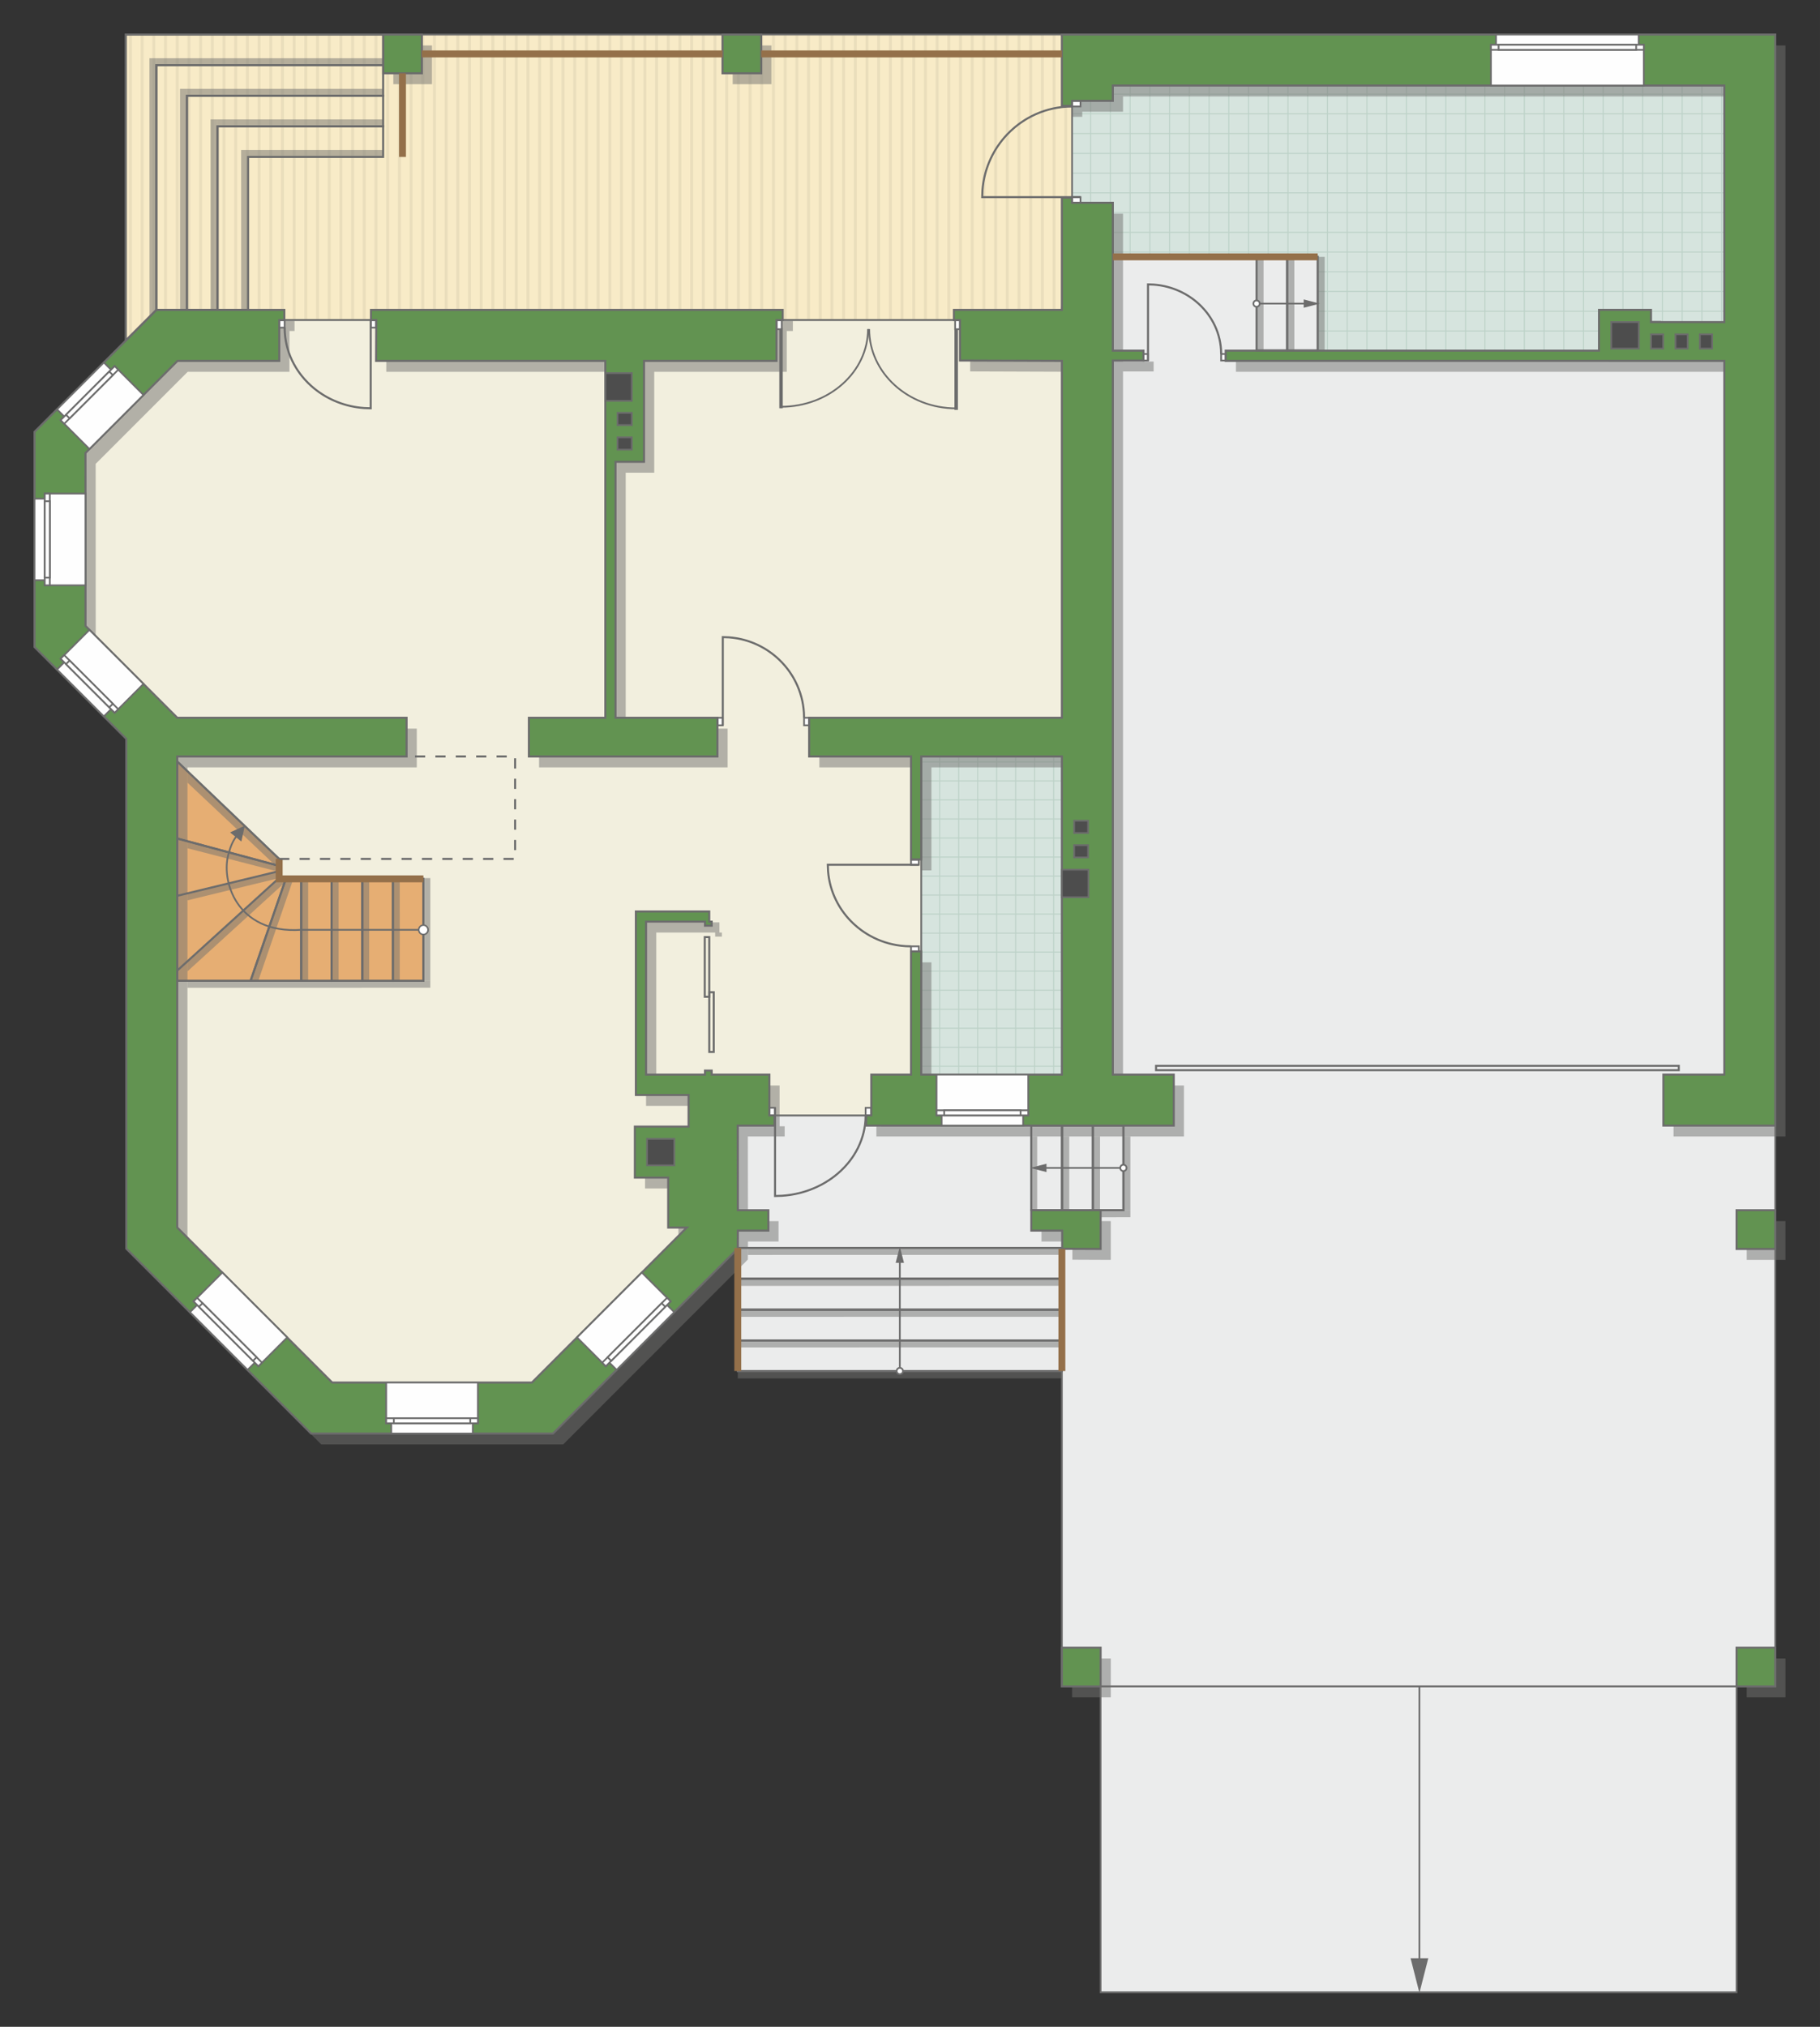 <?xml version="1.0" encoding="UTF-8"?>
<!DOCTYPE svg PUBLIC "-//W3C//DTD SVG 1.1//EN" "http://www.w3.org/Graphics/SVG/1.1/DTD/svg11.dtd">
<!-- Creator: CorelDRAW -->
<svg xmlns="http://www.w3.org/2000/svg" xml:space="preserve" width="178.497mm" height="198.684mm" version="1.1" style="shape-rendering:geometricPrecision; text-rendering:geometricPrecision; image-rendering:optimizeQuality; fill-rule:evenodd; clip-rule:evenodd"
viewBox="0 0 18268.54 20334.63"
 xmlns:xlink="http://www.w3.org/1999/xlink"
 xmlns:xodm="http://www.corel.com/coreldraw/odm/2003">
 <rect x="0" y="0" width="18268.54" height="20334.63" fill="#333333" stroke="none"/>
 <defs>
  <style type="text/css">
   <![CDATA[
    .str4 {stroke:#6C6C6C;stroke-width:34.65;stroke-miterlimit:22.926}
    .str5 {stroke:#94704A;stroke-width:69.28;stroke-miterlimit:22.926}
    .str2 {stroke:#6C6C6C;stroke-width:17.29;stroke-miterlimit:22.926}
    .str1 {stroke:#6C6C6C;stroke-width:17.33;stroke-miterlimit:22.926}
    .str3 {stroke:#6C6C6C;stroke-width:20.47;stroke-miterlimit:22.926}
    .str0 {stroke:#BDD2C8;stroke-width:10.23;stroke-miterlimit:22.926}
    .str6 {stroke:#6C6C6C;stroke-width:20.47;stroke-miterlimit:22.926;stroke-dasharray:102.347 102.347}
    .fil1 {fill:none}
    .fil9 {fill:#FEFEFE}
    .fil0 {fill:#D6E4DE}
    .fil12 {fill:#4D4D4D}
    .fil11 {fill:#629351}
    .fil13 {fill:#6C6C6C}
    .fil7 {fill:#E6AE73}
    .fil5 {fill:#EADEBC}
    .fil2 {fill:#EBECEC}
    .fil6 {fill:#F2EFDE}
    .fil4 {fill:#F8EBC7}
    .fil10 {fill:white}
    .fil3 {fill:white}
    .fil14 {fill:#6C6C6C;fill-rule:nonzero}
    .fil8 {fill:#727271;fill-opacity:0.502}
   ]]>
  </style>
    <clipPath id="id0">
     <path d="M17124.11 3520.3l-3897.36 -5.32 0 -938.08 -2056.55 0 -409.19 -542.37 0.01 -1275.32 6547.12 98.9 0 2373.51 -184.03 288.68z"/>
    </clipPath>
    <clipPath id="id1">
     <path d="M10658.78 10784.79l-1411.77 -5.32 0 -3189.74 1411.77 0 0 3195.07z"/>
    </clipPath>
    <clipPath id="id2">
     <path d="M1263.14 346.96l9395.62 -0.33 102.24 664.94 0 1022.97 -102.24 1074.58 -1022.53 102.29 -1841.43 0 -4991.65 0 -1540.01 204.59 0 -3069.04z"/>
    </clipPath>
 </defs>
 <g id="пол">
  <g id="_1895378376304">
   <polygon class="fil0" points="17124.11,3520.3 13226.75,3514.98 13226.75,2576.9 11170.2,2576.9 10761.01,2034.54 10761.02,759.22 17308.14,858.11 17308.14,3231.63 "/>
   <g style="clip-path:url(#id0)">
    <g>
     <path id="_1" class="fil1 str0" d="M16290.88 5098.6l0 -7955.82m-198.06 7955.82l0 -7955.82m-198.05 7955.82l0 -7955.82m-198.06 7955.82l0 -7955.82m-198.06 7955.82l0 -7955.82m-198.05 7955.82l0 -7955.82m-198.06 7955.82l0 -7955.82m-198.06 7955.82l0 -7955.82m2970.77 7955.92l0 -7955.82m-198.06 7955.82l0 -7955.82m-198.05 7955.82l0 -7955.82m-198.06 7955.82l0 -7955.82m-198.06 7955.82l0 -7955.82m-198.06 7955.82l0 -7955.82m-198.05 7955.82l0 -7955.82m-198.06 7955.82l0 -7955.82m2970.88 7955.72l0 -7955.82m-198.06 7955.82l0 -7955.82m-198.06 7955.82l0 -7955.82m-198.05 7955.82l0 -7955.82m-198.06 7955.82l0 -7955.82m-198.06 7955.82l0 -7955.82m-198.06 7955.82l0 -7955.82m-198.05 7955.82l0 -7955.82m2970.77 7955.92l0 -7955.82m-198.06 7955.82l0 -7955.82m-198.06 7955.82l0 -7955.82m-198.06 7955.82l0 -7955.82m-198.05 7955.82l0 -7955.82m-198.06 7955.82l0 -7955.82m-198.06 7955.82l0 -7955.82m-198.05 7955.82l0 -7955.82"/>
     <path class="fil1 str0" d="M22858.07 2528.64l-13010.44 0m13010.44 198.05l-13010.44 0m13010.44 198.06l-13010.44 0m13010.44 198.06l-13010.44 0m13010.44 198.06l-13010.44 0m13010.44 198.05l-13010.44 0m13010.44 198.06l-13010.44 0m13010.44 198.06l-13010.44 0m13010.61 -2970.77l-13010.44 0m13010.44 198.06l-13010.44 0m13010.44 198.05l-13010.44 0m13010.44 198.06l-13010.44 0m13010.44 198.06l-13010.44 0m13010.44 198.06l-13010.44 0m13010.44 198.05l-13010.44 0m13010.44 198.06l-13010.44 0m13010.26 -2970.88l-13010.44 0m13010.44 198.06l-13010.44 0m13010.44 198.06l-13010.44 0m13010.44 198.05l-13010.44 0m13010.44 198.06l-13010.44 0m13010.44 198.06l-13010.44 0m13010.44 198.05l-13010.44 0m13010.44 198.06l-13010.44 0m13010.61 -2970.77l-13010.44 0m13010.44 198.06l-13010.44 0m13010.44 198.06l-13010.44 0m13010.44 198.05l-13010.44 0m13010.44 198.06l-13010.44 0m13010.44 198.06l-13010.44 0m13010.44 198.06l-13010.44 0m13010.44 198.05l-13010.44 0"/>
     <path class="fil1 str0" d="M22430.49 5098.7l0 -7955.82m-198.06 7955.82l0 -7955.82m-198.06 7955.82l0 -7955.82m-198.05 7955.82l0 -7955.82m-198.06 7955.82l0 -7955.82m-198.06 7955.82l0 -7955.82m-198.06 7955.82l0 -7955.82m-198.05 7955.82l0 -7955.82m1584.37 7955.92l0 -7955.82"/>
     <path class="fil1 str0" d="M9957.74 5182.98l0 -7955.82m-198.06 7955.82l0 -7955.82m-198.05 7955.82l0 -7955.82m-198.06 7955.82l0 -7955.82m-198.06 7955.82l0 -7955.82m-198.05 7955.82l0 -7955.82m-198.06 7955.82l0 -7955.82m-198.06 7955.82l0 -7955.82m2970.77 7955.92l0 -7955.82m-198.06 7955.82l0 -7955.82m-198.05 7955.82l0 -7955.82m-198.06 7955.82l0 -7955.82m-198.06 7955.82l0 -7955.82m-198.06 7955.82l0 -7955.82m-198.05 7955.82l0 -7955.82m-198.06 7955.82l0 -7955.82m2970.88 7955.72l0 -7955.82m-198.06 7955.82l0 -7955.82m-198.06 7955.82l0 -7955.82m-198.05 7955.82l0 -7955.82m-198.06 7955.82l0 -7955.82m-198.06 7955.82l0 -7955.82m-198.06 7955.82l0 -7955.82m-198.05 7955.82l0 -7955.82m2970.77 7955.92l0 -7955.82m-198.06 7955.82l0 -7955.82m-198.06 7955.82l0 -7955.82m-198.06 7955.82l0 -7955.82m-198.05 7955.82l0 -7955.82m-198.06 7955.82l0 -7955.82m-198.06 7955.82l0 -7955.82m-198.05 7955.82l0 -7955.82"/>
    </g>
   </g>
   <polygon class="fil1" points="17124.11,3520.3 13226.75,3514.98 13226.75,2576.9 11170.2,2576.9 10761.01,2034.54 10761.02,759.22 17308.14,858.11 17308.14,3231.63 "/>
   <polygon class="fil0" points="10658.78,10784.79 9247.01,10779.46 9247.01,7589.72 10658.78,7589.72 "/>
   <g style="clip-path:url(#id1)">
    <g>
     <path id="_1_0" class="fil1 str0" d="M12290.19 12220.04l0 -7666.67m-190.86 7666.67l0 -7666.67m-190.86 7666.67l0 -7666.67m-190.87 7666.67l0 -7666.67m-190.86 7666.67l0 -7666.67m-190.87 7666.67l0 -7666.67m-190.86 7666.67l0 -7666.67m-190.86 7666.67l0 -7666.67m2862.8 7666.77l0 -7666.67m-190.86 7666.67l0 -7666.67m-190.87 7666.67l0 -7666.67m-190.86 7666.67l0 -7666.67m-190.87 7666.67l0 -7666.67m-190.86 7666.67l0 -7666.67m-190.86 7666.67l0 -7666.67m-190.87 7666.67l0 -7666.67m2862.9 7666.57l0 -7666.67m-190.86 7666.67l0 -7666.67m-190.86 7666.67l0 -7666.67m-190.87 7666.67l0 -7666.67m-190.86 7666.67l0 -7666.67m-190.87 7666.67l0 -7666.67m-190.86 7666.67l0 -7666.67m-190.87 7666.67l0 -7666.67m2862.81 7666.77l0 -7666.67m-190.86 7666.67l0 -7666.67m-190.87 7666.67l0 -7666.67m-190.86 7666.67l0 -7666.67m-190.87 7666.67l0 -7666.67m-190.86 7666.67l0 -7666.67m-190.87 7666.67l0 -7666.67m-190.86 7666.67l0 -7666.67"/>
     <path class="fil1 str0" d="M18618.71 9743.48l-12537.58 0m12537.58 190.87l-12537.58 0m12537.58 190.86l-12537.58 0m12537.58 190.86l-12537.58 0m12537.58 190.87l-12537.58 0m12537.58 190.86l-12537.58 0m12537.58 190.87l-12537.58 0m12537.58 190.86l-12537.58 0m12537.75 -2862.8l-12537.58 0m12537.58 190.86l-12537.58 0m12537.58 190.86l-12537.58 0m12537.58 190.87l-12537.58 0m12537.58 190.86l-12537.58 0m12537.58 190.87l-12537.58 0m12537.58 190.86l-12537.58 0m12537.58 190.87l-12537.58 0m12537.42 -2862.91l-12537.58 0m12537.58 190.87l-12537.58 0m12537.58 190.86l-12537.58 0m12537.58 190.87l-12537.58 0m12537.58 190.86l-12537.58 0m12537.58 190.86l-12537.58 0m12537.58 190.87l-12537.58 0m12537.58 190.86l-12537.58 0m12537.75 -2862.8l-12537.58 0m12537.58 190.86l-12537.58 0m12537.58 190.87l-12537.58 0m12537.58 190.86l-12537.58 0m12537.58 190.86l-12537.58 0m12537.58 190.87l-12537.58 0m12537.58 190.86l-12537.58 0m12537.58 190.87l-12537.58 0"/>
     <path class="fil1 str0" d="M18206.67 12220.15l0 -7666.67m-190.87 7666.67l0 -7666.67m-190.86 7666.67l0 -7666.67m-190.86 7666.67l0 -7666.67m-190.87 7666.67l0 -7666.67m-190.86 7666.67l0 -7666.67m-190.87 7666.67l0 -7666.67m-190.86 7666.67l0 -7666.67m1526.79 7666.76l0 -7666.67"/>
     <path class="fil1 str0" d="M6187.23 12301.36l0 -7666.67m-190.86 7666.67l0 -7666.67m-190.87 7666.67l0 -7666.67m-190.86 7666.67l0 -7666.67m-190.87 7666.67l0 -7666.67m-190.86 7666.67l0 -7666.67m-190.87 7666.67l0 -7666.67m-190.86 7666.67l0 -7666.67m2862.81 7666.76l0 -7666.67m-190.87 7666.67l0 -7666.67m-190.86 7666.67l0 -7666.67m-190.87 7666.67l0 -7666.67m-190.86 7666.67l0 -7666.67m-190.87 7666.67l0 -7666.67m-190.86 7666.67l0 -7666.67m-190.86 7666.67l0 -7666.67m2862.9 7666.58l0 -7666.67m-190.87 7666.67l0 -7666.67m-190.86 7666.67l0 -7666.67m-190.86 7666.67l0 -7666.67m-190.87 7666.67l0 -7666.67m-190.86 7666.67l0 -7666.67m-190.87 7666.67l0 -7666.67m-190.86 7666.67l0 -7666.67m2862.8 7666.76l0 -7666.67m-190.86 7666.67l0 -7666.67m-190.86 7666.67l0 -7666.67m-190.87 7666.67l0 -7666.67m-190.86 7666.67l0 -7666.67m-190.87 7666.67l0 -7666.67m-190.86 7666.67l0 -7666.67m-190.86 7666.67l0 -7666.67"/>
    </g>
   </g>
   <polygon class="fil1" points="10658.78,10784.79 9247.01,10779.46 9247.01,7589.72 10658.78,7589.72 "/>
   <polygon class="fil2 str1" points="7405.68,13755.39 7405.68,11292.73 7711.29,11190.38 11089.76,11190.38 11276.23,11292.73 11276.23,12142 10934.29,12142 10658.78,12530.71 10658.78,13755.39 "/>
   <polygon class="fil3" points="1263.14,346.96 10658.77,346.63 10761.01,1011.56 10761.01,2034.54 10658.77,3109.12 9636.23,3211.4 7794.8,3211.4 2803.15,3211.4 1263.14,3415.99 "/>
   <g style="clip-path:url(#id2)">
    <g>
     <g>
      <rect class="fil4" transform="matrix(4.67283E-13 7.762 50.716 -4.65695E-11 -934.677 -1677.21)" width="955.3" height="236.01"/>
      <rect class="fil5" transform="matrix(4.67283E-13 7.762 0.124 -1.14149E-13 -934.676 -1677.21)" width="955.3" height="236.01"/>
      <rect class="fil5" transform="matrix(4.67283E-13 7.762 0.124 -1.14149E-13 6106.26 -1677.21)" width="955.3" height="236.01"/>
      <rect class="fil5" transform="matrix(4.67283E-13 7.762 0.124 -1.14149E-13 825.557 -1677.21)" width="955.3" height="236.01"/>
      <rect class="fil5" transform="matrix(4.67283E-13 7.762 0.124 -1.14149E-13 7866.49 -1677.21)" width="955.3" height="236.01"/>
      <rect class="fil5" transform="matrix(4.67283E-13 7.762 0.124 -1.14149E-13 2585.79 -1677.21)" width="955.3" height="236.01"/>
      <rect class="fil5" transform="matrix(4.67283E-13 7.762 0.124 -1.14149E-13 9626.72 -1677.21)" width="955.3" height="236.01"/>
      <rect class="fil5" transform="matrix(4.67283E-13 7.762 0.124 -1.14149E-13 4346.02 -1677.21)" width="955.3" height="236.01"/>
      <rect class="fil5" transform="matrix(4.67283E-13 7.762 0.124 -1.14149E-13 -582.63 -1677.21)" width="955.3" height="236.01"/>
      <rect class="fil5" transform="matrix(4.67283E-13 7.762 0.124 -1.14149E-13 6458.3 -1677.21)" width="955.3" height="236.01"/>
      <rect class="fil5" transform="matrix(4.67283E-13 7.762 0.124 -1.14149E-13 1177.6 -1677.21)" width="955.3" height="236.01"/>
      <rect class="fil5" transform="matrix(4.67283E-13 7.762 0.124 -1.14149E-13 8218.54 -1677.21)" width="955.3" height="236.01"/>
      <rect class="fil5" transform="matrix(4.67283E-13 7.762 0.124 -1.14149E-13 2937.84 -1677.21)" width="955.3" height="236.01"/>
      <rect class="fil5" transform="matrix(4.67283E-13 7.762 0.124 -1.14149E-13 9978.77 -1677.21)" width="955.3" height="236.01"/>
      <rect class="fil5" transform="matrix(4.67283E-13 7.762 0.124 -1.14149E-13 4698.07 -1677.21)" width="955.3" height="236.01"/>
      <rect class="fil5" transform="matrix(4.67283E-13 7.762 0.124 -1.14149E-13 -230.583 -1677.21)" width="955.3" height="236.01"/>
      <rect class="fil5" transform="matrix(4.67283E-13 7.762 0.124 -1.14149E-13 6810.35 -1677.21)" width="955.3" height="236.01"/>
      <rect class="fil5" transform="matrix(4.67283E-13 7.762 0.124 -1.14149E-13 1529.65 -1677.21)" width="955.3" height="236.01"/>
      <rect class="fil5" transform="matrix(4.67283E-13 7.762 0.124 -1.14149E-13 8570.58 -1677.21)" width="955.3" height="236.01"/>
      <rect class="fil5" transform="matrix(4.67283E-13 7.762 0.124 -1.14149E-13 3289.88 -1677.21)" width="955.3" height="236.01"/>
      <rect class="fil5" transform="matrix(4.67283E-13 7.762 0.124 -1.14149E-13 10330.8 -1677.21)" width="955.3" height="236.01"/>
      <rect class="fil5" transform="matrix(4.67283E-13 7.762 0.124 -1.14149E-13 5050.12 -1677.21)" width="955.3" height="236.01"/>
      <rect class="fil5" transform="matrix(4.67283E-13 7.762 0.124 -1.14149E-13 121.464 -1677.21)" width="955.3" height="236.01"/>
      <rect class="fil5" transform="matrix(4.67283E-13 7.762 0.124 -1.14149E-13 7162.4 -1677.21)" width="955.3" height="236.01"/>
      <rect class="fil5" transform="matrix(4.67283E-13 7.762 0.124 -1.14149E-13 1881.7 -1677.21)" width="955.3" height="236.01"/>
      <rect class="fil5" transform="matrix(4.67283E-13 7.762 0.124 -1.14149E-13 8922.63 -1677.21)" width="955.3" height="236.01"/>
      <rect class="fil5" transform="matrix(4.67283E-13 7.762 0.124 -1.14149E-13 3641.93 -1677.21)" width="955.3" height="236.01"/>
      <rect class="fil5" transform="matrix(4.67283E-13 7.762 0.124 -1.14149E-13 10682.9 -1677.21)" width="955.3" height="236.01"/>
      <rect class="fil5" transform="matrix(4.67283E-13 7.762 0.124 -1.14149E-13 5402.16 -1677.21)" width="955.3" height="236.01"/>
      <rect class="fil5" transform="matrix(4.67283E-13 7.762 0.124 -1.14149E-13 473.51 -1677.21)" width="955.3" height="236.01"/>
      <rect class="fil5" transform="matrix(4.67283E-13 7.762 0.124 -1.14149E-13 7514.44 -1677.21)" width="955.3" height="236.01"/>
      <rect class="fil5" transform="matrix(4.67283E-13 7.762 0.124 -1.14149E-13 2233.74 -1677.21)" width="955.3" height="236.01"/>
      <rect class="fil5" transform="matrix(4.67283E-13 7.762 0.124 -1.14149E-13 9274.68 -1677.21)" width="955.3" height="236.01"/>
      <rect class="fil5" transform="matrix(4.67283E-13 7.762 0.124 -1.14149E-13 3993.98 -1677.21)" width="955.3" height="236.01"/>
      <rect class="fil5" transform="matrix(4.67283E-13 7.762 0.124 -1.14149E-13 5754.21 -1677.21)" width="955.3" height="236.01"/>
      <rect class="fil5" transform="matrix(4.67283E-13 7.762 0.124 -1.14149E-13 -817.328 -1677.21)" width="955.3" height="236.01"/>
      <rect class="fil5" transform="matrix(4.67283E-13 7.762 0.124 -1.14149E-13 6223.61 -1677.21)" width="955.3" height="236.01"/>
      <rect class="fil5" transform="matrix(4.67283E-13 7.762 0.124 -1.14149E-13 942.906 -1677.21)" width="955.3" height="236.01"/>
      <rect class="fil5" transform="matrix(4.67283E-13 7.762 0.124 -1.14149E-13 7983.84 -1677.21)" width="955.3" height="236.01"/>
      <rect class="fil5" transform="matrix(4.67283E-13 7.762 0.124 -1.14149E-13 2703.14 -1677.21)" width="955.3" height="236.01"/>
      <rect class="fil5" transform="matrix(4.67283E-13 7.762 0.124 -1.14149E-13 9744.07 -1677.21)" width="955.3" height="236.01"/>
      <rect class="fil5" transform="matrix(4.67283E-13 7.762 0.124 -1.14149E-13 4463.37 -1677.21)" width="955.3" height="236.01"/>
      <rect class="fil5" transform="matrix(4.67283E-13 7.762 0.124 -1.14149E-13 -465.281 -1677.21)" width="955.3" height="236.01"/>
      <rect class="fil5" transform="matrix(4.67283E-13 7.762 0.124 -1.14149E-13 6575.65 -1677.21)" width="955.3" height="236.01"/>
      <rect class="fil5" transform="matrix(4.67283E-13 7.762 0.124 -1.14149E-13 1294.95 -1677.21)" width="955.3" height="236.01"/>
      <rect class="fil5" transform="matrix(4.67283E-13 7.762 0.124 -1.14149E-13 8335.89 -1677.21)" width="955.3" height="236.01"/>
      <rect class="fil5" transform="matrix(4.67283E-13 7.762 0.124 -1.14149E-13 3055.19 -1677.21)" width="955.3" height="236.01"/>
      <rect class="fil5" transform="matrix(4.67283E-13 7.762 0.124 -1.14149E-13 10096.1 -1677.21)" width="955.3" height="236.01"/>
      <rect class="fil5" transform="matrix(4.67283E-13 7.762 0.124 -1.14149E-13 4815.42 -1677.21)" width="955.3" height="236.01"/>
      <rect class="fil5" transform="matrix(4.67283E-13 7.762 0.124 -1.14149E-13 -113.234 -1677.21)" width="955.3" height="236.01"/>
      <rect class="fil5" transform="matrix(4.67283E-13 7.762 0.124 -1.14149E-13 6927.7 -1677.21)" width="955.3" height="236.01"/>
      <rect class="fil5" transform="matrix(4.67283E-13 7.762 0.124 -1.14149E-13 1647 -1677.21)" width="955.3" height="236.01"/>
      <rect class="fil5" transform="matrix(4.67283E-13 7.762 0.124 -1.14149E-13 8687.93 -1677.21)" width="955.3" height="236.01"/>
      <rect class="fil5" transform="matrix(4.67283E-13 7.762 0.124 -1.14149E-13 3407.23 -1677.21)" width="955.3" height="236.01"/>
      <rect class="fil5" transform="matrix(4.67283E-13 7.762 0.124 -1.14149E-13 10448.2 -1677.21)" width="955.3" height="236.01"/>
      <rect class="fil5" transform="matrix(4.67283E-13 7.762 0.124 -1.14149E-13 5167.47 -1677.21)" width="955.3" height="236.01"/>
      <rect class="fil5" transform="matrix(4.67283E-13 7.762 0.124 -1.14149E-13 238.813 -1677.21)" width="955.3" height="236.01"/>
      <rect class="fil5" transform="matrix(4.67283E-13 7.762 0.124 -1.14149E-13 7279.75 -1677.21)" width="955.3" height="236.01"/>
      <rect class="fil5" transform="matrix(4.67283E-13 7.762 0.124 -1.14149E-13 1999.05 -1677.21)" width="955.3" height="236.01"/>
      <rect class="fil5" transform="matrix(4.67283E-13 7.762 0.124 -1.14149E-13 9039.98 -1677.21)" width="955.3" height="236.01"/>
      <rect class="fil5" transform="matrix(4.67283E-13 7.762 0.124 -1.14149E-13 3759.28 -1677.21)" width="955.3" height="236.01"/>
      <rect class="fil5" transform="matrix(4.67283E-13 7.762 0.124 -1.14149E-13 10800.2 -1677.21)" width="955.3" height="236.01"/>
      <rect class="fil5" transform="matrix(4.67283E-13 7.762 0.124 -1.14149E-13 5519.51 -1677.21)" width="955.3" height="236.01"/>
      <rect class="fil5" transform="matrix(4.67283E-13 7.762 0.124 -1.14149E-13 590.859 -1677.21)" width="955.3" height="236.01"/>
      <rect class="fil5" transform="matrix(4.67283E-13 7.762 0.124 -1.14149E-13 7631.79 -1677.21)" width="955.3" height="236.01"/>
      <rect class="fil5" transform="matrix(4.67283E-13 7.762 0.124 -1.14149E-13 2351.09 -1677.21)" width="955.3" height="236.01"/>
      <rect class="fil5" transform="matrix(4.67283E-13 7.762 0.124 -1.14149E-13 9392.03 -1677.21)" width="955.3" height="236.01"/>
      <rect class="fil5" transform="matrix(4.67283E-13 7.762 0.124 -1.14149E-13 4111.33 -1677.21)" width="955.3" height="236.01"/>
      <rect class="fil5" transform="matrix(4.67283E-13 7.762 0.124 -1.14149E-13 5871.56 -1677.21)" width="955.3" height="236.01"/>
      <rect class="fil5" transform="matrix(4.67283E-13 7.762 0.124 -1.14149E-13 -699.979 -1677.21)" width="955.3" height="236.01"/>
      <rect class="fil5" transform="matrix(4.67283E-13 7.762 0.124 -1.14149E-13 6340.96 -1677.21)" width="955.3" height="236.01"/>
      <rect class="fil5" transform="matrix(4.67283E-13 7.762 0.124 -1.14149E-13 1060.25 -1677.21)" width="955.3" height="236.01"/>
      <rect class="fil5" transform="matrix(4.67283E-13 7.762 0.124 -1.14149E-13 8101.19 -1677.21)" width="955.3" height="236.01"/>
      <rect class="fil5" transform="matrix(4.67283E-13 7.762 0.124 -1.14149E-13 2820.49 -1677.21)" width="955.3" height="236.01"/>
      <rect class="fil5" transform="matrix(4.67283E-13 7.762 0.124 -1.14149E-13 9861.42 -1677.21)" width="955.3" height="236.01"/>
      <rect class="fil5" transform="matrix(4.67283E-13 7.762 0.124 -1.14149E-13 4580.72 -1677.21)" width="955.3" height="236.01"/>
      <rect class="fil5" transform="matrix(4.67283E-13 7.762 0.124 -1.14149E-13 -347.932 -1677.21)" width="955.3" height="236.01"/>
      <rect class="fil5" transform="matrix(4.67283E-13 7.762 0.124 -1.14149E-13 6693 -1677.21)" width="955.3" height="236.01"/>
      <rect class="fil5" transform="matrix(4.67283E-13 7.762 0.124 -1.14149E-13 1412.3 -1677.21)" width="955.3" height="236.01"/>
      <rect class="fil5" transform="matrix(4.67283E-13 7.762 0.124 -1.14149E-13 8453.24 -1677.21)" width="955.3" height="236.01"/>
      <rect class="fil5" transform="matrix(4.67283E-13 7.762 0.124 -1.14149E-13 3172.53 -1677.21)" width="955.3" height="236.01"/>
      <rect class="fil5" transform="matrix(4.67283E-13 7.762 0.124 -1.14149E-13 10213.5 -1677.21)" width="955.3" height="236.01"/>
      <rect class="fil5" transform="matrix(4.67283E-13 7.762 0.124 -1.14149E-13 4932.77 -1677.21)" width="955.3" height="236.01"/>
      <rect class="fil5" transform="matrix(4.67283E-13 7.762 0.124 -1.14149E-13 4.115 -1677.21)" width="955.3" height="236.01"/>
      <rect class="fil5" transform="matrix(4.67283E-13 7.762 0.124 -1.14149E-13 7045.05 -1677.21)" width="955.3" height="236.01"/>
      <rect class="fil5" transform="matrix(4.67283E-13 7.762 0.124 -1.14149E-13 1764.35 -1677.21)" width="955.3" height="236.01"/>
      <rect class="fil5" transform="matrix(4.67283E-13 7.762 0.124 -1.14149E-13 8805.28 -1677.21)" width="955.3" height="236.01"/>
      <rect class="fil5" transform="matrix(4.67283E-13 7.762 0.124 -1.14149E-13 3524.58 -1677.21)" width="955.3" height="236.01"/>
      <rect class="fil5" transform="matrix(4.67283E-13 7.762 0.124 -1.14149E-13 10565.5 -1677.21)" width="955.3" height="236.01"/>
      <rect class="fil5" transform="matrix(4.67283E-13 7.762 0.124 -1.14149E-13 5284.82 -1677.21)" width="955.3" height="236.01"/>
      <rect class="fil5" transform="matrix(4.67283E-13 7.762 0.124 -1.14149E-13 356.161 -1677.21)" width="955.3" height="236.01"/>
      <rect class="fil5" transform="matrix(4.67283E-13 7.762 0.124 -1.14149E-13 7397.1 -1677.21)" width="955.3" height="236.01"/>
      <rect class="fil5" transform="matrix(4.67283E-13 7.762 0.124 -1.14149E-13 2116.39 -1677.21)" width="955.3" height="236.01"/>
      <rect class="fil5" transform="matrix(4.67283E-13 7.762 0.124 -1.14149E-13 9157.33 -1677.21)" width="955.3" height="236.01"/>
      <rect class="fil5" transform="matrix(4.67283E-13 7.762 0.124 -1.14149E-13 3876.63 -1677.21)" width="955.3" height="236.01"/>
      <rect class="fil5" transform="matrix(4.67283E-13 7.762 0.124 -1.14149E-13 10917.6 -1677.21)" width="955.3" height="236.01"/>
      <rect class="fil5" transform="matrix(4.67283E-13 7.762 0.124 -1.14149E-13 5636.86 -1677.21)" width="955.3" height="236.01"/>
      <rect class="fil5" transform="matrix(4.67283E-13 7.762 0.124 -1.14149E-13 708.208 -1677.21)" width="955.3" height="236.01"/>
      <rect class="fil5" transform="matrix(4.67283E-13 7.762 0.124 -1.14149E-13 7749.14 -1677.21)" width="955.3" height="236.01"/>
      <rect class="fil5" transform="matrix(4.67283E-13 7.762 0.124 -1.14149E-13 2468.44 -1677.21)" width="955.3" height="236.01"/>
      <rect class="fil5" transform="matrix(4.67283E-13 7.762 0.124 -1.14149E-13 9509.38 -1677.21)" width="955.3" height="236.01"/>
      <rect class="fil5" transform="matrix(4.67283E-13 7.762 0.124 -1.14149E-13 4228.68 -1677.21)" width="955.3" height="236.01"/>
      <rect class="fil5" transform="matrix(4.67283E-13 7.762 0.124 -1.14149E-13 5988.91 -1677.21)" width="955.3" height="236.01"/>
     </g>
    </g>
   </g>
   <polygon class="fil1 str2" points="1263.14,346.96 10658.77,346.63 10761.01,1011.56 10761.01,2034.54 10658.77,3109.12 9636.23,3211.4 7794.8,3211.4 2803.15,3211.4 1263.14,3415.99 "/>
   <polygon class="fil2 str1" points="10658.78,16919.13 11047.49,16919.13 11047.49,19988 17430.86,19988 17430.86,16919.13 17819.67,16919.13 17819.67,3986.96 17512.73,3552.65 13405.2,3552.65 13226.75,3514.98 13226.75,2576.9 11170.2,2576.9 11024.27,3530.9 11024.27,10904.02 11276.23,11292.73 11276.23,12142 10969.4,12142 10658.78,12530.71 "/>
   <polygon class="fil6 str1" points="1509.87,12427.26 3249.59,14075.32 5375.1,14127.77 7202.37,12300.53 7235.86,11122.92 7722.85,11190.38 9122.36,11190.38 9195.88,10781.2 9247.01,9604.69 9247.01,7479.76 10853.13,7479.76 10853.13,3405.88 9647.28,3211.4 6767.94,3211.4 1841.24,3211.4 653.57,4459.62 628.18,6375.12 1549.71,7395.38 "/>
   <polygon class="fil7 str1" points="4249.82,9840.33 4249.82,8817.37 2802.23,8817.37 2802.23,8617.28 1779.28,7640.07 1779.28,9840.33 "/>
  </g>
 </g>
 <g id="тень">
  <g id="_1895378358640">
   <g>
    <polygon class="fil8" points="1672.32,3218.51 448.87,4441.9 448.87,6601.15 1370.09,7522.29 1370.09,12636.94 3224.72,14491.56 5653.3,14491.56 7506.65,12636.94 7507.92,12455.99 7814.86,12455.99 7814.86,12251.41 7507.92,12251.41 7506.65,11402.14 7876.27,11402.14 7876.27,11299.79 7825.09,11299.79 7825.09,10890.61 7246.02,10890.61 7246.02,10850.18 7178.67,10850.18 7178.67,10890.61 6587.21,10890.61 6587.21,9356.12 7178.67,9356.12 7178.67,9396.65 7246.02,9396.65 7246.02,9356.12 7221.45,9356.12 7221.45,9253.87 6484.97,9253.87 6484.97,11095.2 7013.9,11095.2 7013.9,11412.48 6474.73,11412.48 6474.73,11924.01 6809.3,11924.01 6809.3,12425.08 6996.39,12425.08 5441.44,13980.14 3436.57,13980.14 1881.52,12425.08 1881.52,7699.13 4183.4,7699.13 4183.4,7310.42 1881.52,7310.42 960.81,6389.74 960.4,4653.77 1884.18,3730 2905.4,3730 2905.4,3320.81 2956.57,3320.81 2956.57,3218.51 "/>
    <polygon class="fil8" points="3826.11,3218.51 7958.45,3218.51 7958.45,3320.81 7897.04,3320.81 7897.04,3730 6566.95,3730 6566.95,4742.75 6280.58,4742.75 6280.58,7310.42 7303.54,7310.42 7303.54,7699.13 5411.05,7699.13 5411.05,7310.42 6178.24,7310.42 6178.24,3730 3877.28,3730 3879.33,3320.81 3826.11,3320.81 "/>
    <polygon class="fil8" points="8224.25,7699.13 8224.25,7310.42 10761.02,7310.42 10761.02,3730 9738.48,3726.34 9738.48,3320.81 9677.07,3320.81 9677.07,3218.51 10761.02,3218.51 10761.02,2092.79 10863.26,2092.79 10863.26,2143.95 11272.45,2143.95 11272.45,3627.46 11579.79,3627.46 11579.79,3726.7 11272.45,3726.7 11272.45,10890.61 11884.17,10890.61 11884.17,11402.14 8796.88,11402.14 8796.88,11299.79 8848.05,11299.79 8848.05,10890.61 9247.01,10890.61 9247.01,9654.98 9349.25,9654.98 9349.25,10890.61 10761.02,10890.61 10761.02,7699.13 9349.25,7699.13 9349.25,8732.21 9247.01,8732.21 9247.01,7699.13 "/>
    <polygon class="fil8" points="10761.02,456.04 17921.92,456.04 17921.92,11402.14 16798.66,11402.14 16798.66,10890.61 17410.39,10890.61 17410.39,3730 12405.73,3730 12405.73,3627.46 16152.65,3627.46 16152.65,3218.27 16674.41,3218.27 16674.41,3341.03 17410.39,3341.03 17410.39,967.52 11272.45,967.52 11272.45,1120.97 10863.26,1120.97 10863.26,1172.11 10761.02,1172.11 "/>
    <polygon class="fil8" points="7743.22,456.04 7743.22,844.77 7354.51,844.77 7354.51,456.04 "/>
    <polygon class="fil8" points="4336.71,844.77 4336.71,456.04 3948,456.04 3948,844.77 "/>
    <polygon class="fil8" points="11149.73,12640.11 11149.73,12251.41 10454.08,12249.71 10454.08,12455.99 10764.08,12455.99 10764.08,12638.42 "/>
    <polygon class="fil8" points="11149.73,17028.54 11149.73,16639.84 10761.02,16639.84 10761.02,17028.54 "/>
    <polygon class="fil8" points="17921.81,17028.54 17921.81,16639.84 17533.1,16639.84 17533.1,17028.54 "/>
    <polygon class="fil8" points="17921.92,12640.11 17921.92,12251.41 17533.2,12251.41 17533.2,12640.11 "/>
   </g>
   <g>
    <polygon class="fil8" points="13227.33,3511.68 13226.75,2576.9 13296.99,2576.9 13296.91,3511.68 "/>
    <polygon class="fil8" points="12922.54,3511.68 12921.97,2576.9 12992.2,2576.9 12992.13,3511.68 "/>
    <polygon class="fil8" points="12613.66,3511.68 12613.08,2576.9 12683.31,2576.9 12683.24,3511.68 "/>
   </g>
   <g>
    <polygon class="fil8" points="11276.81,12141.9 11276.23,11402.14 11346.46,11402.14 11346.39,12141.9 "/>
    <polygon class="fil8" points="10972.02,12141.9 10971.44,11402.14 11041.68,11402.14 11041.6,12141.9 "/>
    <polygon class="fil8" points="10663.14,12141.9 10662.56,11402.14 10732.79,11402.14 10732.72,12141.9 "/>
    <polygon class="fil8" points="10341.09,12141.9 10340.52,11402.14 10410.75,11402.14 10410.68,12141.9 "/>
    <polygon class="fil8" points="11346.39,12211.66 11047.49,12212.23 11047.49,12142 11346.39,12142.08 "/>
   </g>
   <g>
    <polygon class="fil8" points="10658.79,12589.92 7507.48,12590.5 7507.48,12520.27 10658.79,12520.34 "/>
    <polygon class="fil8" points="10658.79,12900.58 7405.68,12901.15 7405.68,12830.92 10658.79,12830.99 "/>
    <polygon class="fil8" points="10658.79,13211.2 7405.68,13211.77 7405.68,13141.54 10658.79,13141.61 "/>
    <polygon class="fil8" points="10658.79,13518.14 7405.68,13518.71 7405.68,13448.48 10658.79,13448.55 "/>
    <polygon class="fil8" points="10658.79,13828.76 7405.68,13829.33 7405.68,13759.1 10658.79,13759.17 "/>
   </g>
   <g>
    <polygon class="fil8" points="3845.76,1574.56 2489.77,1575.13 2489.77,1504.9 3845.76,1504.98 "/>
    <polygon class="fil8" points="3845.76,1267.67 2183.84,1268.24 2183.84,1198.01 3845.76,1198.08 "/>
    <polygon class="fil8" points="3845.76,960.78 1876.91,961.35 1876.91,891.12 3845.76,891.19 "/>
    <polygon class="fil8" points="3845.76,653.89 1570.17,654.47 1570.17,584.24 3845.76,584.31 "/>
    <polygon class="fil8" points="2421,3109.11 2420.43,1504.9 2490.66,1504.9 2490.58,3109.11 "/>
    <polygon class="fil8" points="2114.26,3109.11 2113.68,1198.02 2183.91,1198.02 2183.84,3109.11 "/>
    <polygon class="fil8" points="1807.33,3109.11 1806.76,891.13 1876.99,891.13 1876.91,3109.11 "/>
    <polygon class="fil8" points="1500.4,3177.98 1499.83,584.25 1570.06,584.25 1569.99,3109.11 "/>
   </g>
   <g>
    <polygon class="fil8" points="4249.82,9840.33 4249.25,8809.68 4319.48,8809.68 4319.41,9840.33 "/>
    <polygon class="fil8" points="4319.41,9909.92 1881.52,9910.49 1881.52,9840.26 4319.41,9840.33 "/>
    <polygon class="fil8" points="3942.99,9840.33 3942.41,8809.68 4012.64,8809.68 4012.57,9840.33 "/>
    <polygon class="fil8" points="3635.95,9840.33 3635.37,8809.68 3705.6,8809.68 3705.53,9840.33 "/>
    <polygon class="fil8" points="3329.11,9840.33 3328.54,8809.68 3398.77,8809.68 3398.7,9840.33 "/>
    <polygon class="fil8" points="3023.49,9840.33 3022.92,8809.68 3093.15,8809.68 3093.08,9840.33 "/>
    <polygon class="fil8" points="2514.94,9840.33 2869.16,8809.68 2947.26,8809.68 2592.39,9840.33 "/>
    <polygon class="fil8" points="1881.52,9644.38 2802.23,8809.68 2908.21,8809.68 1881.52,9745.53 "/>
    <polygon class="fil8" points="2802.23,8809.37 1881.52,9032.85 1881.52,8962.62 2802.23,8739.79 "/>
    <polygon class="fil8" points="2809.82,8749.37 1881.52,8510.29 1881.52,8440.05 2809.82,8687.5 "/>
    <polygon class="fil8" points="1881.52,7851.82 2756.48,8675.19 2809.82,8687.5 2802.23,8617.28 1881.52,7750.67 "/>
   </g>
  </g>
 </g>
 <g id="двери">
  <g id="_1895378365072">
   <g>
    <polygon class="fil9 str2" points="3721.02,3287.28 3721.02,3211.4 3775.03,3211.4 3775.03,3287.28 "/>
    <polyline class="fil1 str3" points="3721.02,3211.4 3721.02,4096.21 3654.53,4093.85 3615.08,4090.19 3579.7,4085.44 3556.73,4081.6 3525.32,4075.37 3495.32,4068.32 3476.12,4063.24 3448.83,4055.24 3418.35,4045.17 3385.72,4033.01 3349.77,4017.91 3318.82,4003.37 3285.63,3986.1 3264.4,3974.1 3239.36,3958.9 3203.93,3935.34 3177.86,3916.32 3153.44,3897.11 3123.08,3871.11 3092.84,3842.55 3057.4,3805.19 3029.26,3771.85 3010.39,3747.33 2985.87,3712.31 2971.17,3689.19 2949.79,3652.08 2931.06,3615.13 2914.33,3577.25 2899.48,3538.02 2886.01,3495.31 2876.59,3458.64 2869.29,3423.03 2862.92,3381.11 2858.9,3338.92 2857.17,3287.28 "/>
    <polygon class="fil9 str2" points="2857.17,3211.4 2803.15,3211.4 2803.15,3287.28 2857.17,3287.28 "/>
   </g>
   <g>
    <polygon class="fil9 str2" points="7255.16,7201.02 7255.16,7276.9 7204.14,7276.9 7204.14,7201.02 "/>
    <polyline class="fil1 str3" points="7255.16,7276.9 7255.16,6392.09 7317.94,6394.44 7355.2,6398.11 7388.62,6402.86 7410.3,6406.69 7439.96,6412.93 7468.3,6419.98 7486.43,6425.05 7512.22,6433.06 7541,6443.13 7571.81,6455.29 7605.76,6470.38 7634.99,6484.93 7666.33,6502.19 7686.39,6514.2 7710.04,6529.4 7743.49,6552.96 7768.12,6571.97 7791.18,6591.18 7819.85,6617.19 7848.42,6645.74 7881.88,6683.11 7908.47,6716.45 7926.28,6740.97 7949.44,6775.99 7963.32,6799.11 7983.52,6836.22 8001.19,6873.17 8016.99,6911.05 8031.03,6950.28 8043.75,6992.99 8052.64,7029.66 8059.55,7065.26 8065.56,7107.18 8069.36,7149.38 8070.98,7201.02 "/>
    <polygon class="fil9 str2" points="8070.98,7276.9 8122,7276.9 8122,7201.02 8070.98,7201.02 "/>
   </g>
   <g>
    <polygon class="fil9 str2" points="11523.45,3551.79 11523.45,3617.29 11477.55,3617.29 11477.55,3551.79 "/>
    <polyline class="fil1 str3" points="11523.45,3617.29 11523.45,2853.41 11579.96,2855.44 11613.49,2858.6 11643.56,2862.71 11663.07,2866.02 11689.76,2871.41 11715.26,2877.49 11731.57,2881.88 11754.78,2888.78 11780.67,2897.48 11808.39,2907.97 11838.95,2921.01 11865.25,2933.56 11893.45,2948.47 11911.5,2958.84 11932.78,2971.95 11962.89,2992.3 11985.04,3008.7 12005.79,3025.29 12031.6,3047.75 12057.3,3072.39 12087.41,3104.66 12111.34,3133.44 12127.37,3154.61 12148.21,3184.85 12160.7,3204.81 12178.87,3236.84 12194.77,3268.74 12209,3301.44 12221.62,3335.31 12233.07,3372.19 12241.06,3403.83 12247.29,3434.58 12252.69,3470.78 12256.11,3507.2 12257.57,3551.79 "/>
    <polygon class="fil9 str2" points="12257.57,3617.29 12303.49,3617.29 12303.49,3551.79 12257.57,3551.79 "/>
   </g>
   <g>
    <polygon class="fil9 str2" points="10761.02,1977.68 10845.61,1977.68 10845.61,2034.54 10761.02,2034.54 "/>
    <polyline class="fil1 str3" points="10845.61,1977.68 9859.12,1977.68 9861.75,1907.7 9865.84,1866.18 9871.14,1828.93 9875.41,1804.76 9882.36,1771.7 9890.22,1740.12 9895.88,1719.91 9904.81,1691.18 9916.04,1659.1 9929.59,1624.76 9946.42,1586.93 9962.63,1554.35 9981.89,1519.42 9995.27,1497.05 10012.22,1470.71 10038.48,1433.42 10059.68,1405.98 10081.1,1380.28 10110.1,1348.3 10141.94,1316.48 10183.6,1279.18 10220.76,1249.55 10248.1,1229.69 10287.16,1203.89 10312.93,1188.42 10354.29,1165.91 10395.49,1146.21 10437.72,1128.59 10481.46,1112.96 10529.08,1098.77 10569.96,1088.88 10609.66,1081.17 10656.4,1074.48 10703.45,1070.25 10761.02,1068.43 "/>
    <polygon class="fil9 str2" points="10845.61,1068.43 10845.61,1011.56 10761.02,1011.56 10761.02,1068.43 "/>
   </g>
   <g>
    <g>
     <path class="fil1 str1" d="M7839.81 4080.96c482.21,0 873.11,-349.19 873.11,-779.92"/>
     <line class="fil1 str4" x1="7839.81" y1="3287.52" x2="7839.81" y2= "4096.07" />
     <polygon class="fil10 str1" points="7847.03,3302.81 7847.03,3211.4 7796.54,3211.4 7796.54,3302.81 "/>
    </g>
    <g>
     <polygon class="fil10 str1" points="9587.42,3302.81 9587.42,3211.4 9637.91,3211.4 9637.91,3302.81 "/>
     <path class="fil1 str1" d="M9597.78 4097.1c-482.22,0 -873.12,-356.12 -873.12,-795.41"/>
     <line class="fil1 str4" x1="9597.78" y1="3303.66" x2="9597.78" y2= "4112.21" />
    </g>
   </g>
   <g>
    <polygon class="fil9 str2" points="9144.75,8676.03 9223.12,8676.03 9223.12,8624.85 9144.75,8624.85 "/>
    <polyline class="fil1 str3" points="9223.12,8676.03 8309.28,8676.03 8311.71,8739.01 8315.5,8776.39 8320.41,8809.9 8324.37,8831.66 8330.8,8861.42 8338.09,8889.84 8343.34,8908.02 8351.6,8933.89 8362.01,8962.76 8374.55,8993.67 8390.15,9027.72 8405.16,9057.04 8423,9088.48 8435.41,9108.6 8451.1,9132.32 8475.44,9165.89 8495.07,9190.58 8514.91,9213.71 8541.78,9242.48 8571.26,9271.13 8609.86,9304.7 8644.29,9331.37 8669.61,9349.24 8705.79,9372.46 8729.66,9386.39 8767.98,9406.65 8806.15,9424.38 8845.27,9440.24 8885.78,9454.32 8929.9,9467.08 8967.76,9476 9004.55,9482.93 9047.84,9488.95 9091.42,9492.76 9144.75,9494.4 "/>
    <polygon class="fil9 str2" points="9223.12,9494.4 9223.12,9545.57 9144.75,9545.57 9144.75,9494.4 "/>
   </g>
   <g>
    <polygon class="fil9 str2" points="7779.7,11190.38 7779.7,11114.5 7722.85,11114.5 7722.85,11190.38 "/>
    <polyline class="fil1 str3" points="7779.7,11114.5 7779.7,11999.31 7849.69,11996.96 7891.21,11993.29 7928.45,11988.55 7952.63,11984.71 7985.69,11978.47 8017.26,11971.42 8037.46,11966.35 8066.2,11958.34 8098.28,11948.27 8132.63,11936.11 8170.45,11921.02 8203.03,11906.47 8237.96,11889.21 8260.32,11877.2 8286.67,11862 8323.96,11838.44 8351.4,11819.43 8377.1,11800.22 8409.06,11774.21 8440.89,11745.66 8478.19,11708.29 8507.83,11674.96 8527.67,11650.43 8553.48,11615.41 8568.96,11592.29 8591.46,11555.18 8611.17,11518.23 8628.78,11480.35 8644.41,11441.12 8658.6,11398.41 8668.5,11361.74 8676.2,11326.14 8682.89,11284.22 8687.13,11242.02 8688.94,11190.38 "/>
    <polygon class="fil9 str2" points="8688.94,11114.5 8745.81,11114.5 8745.81,11190.38 8688.94,11190.38 "/>
   </g>
  </g>
 </g>
 <g id="стена">
  <g id="_1895378371792">
   <polygon class="fil11 str3" points="1570.08,3109.11 346.63,4332.5 346.63,6491.74 1267.85,7412.88 1267.85,12527.53 3122.47,14382.16 5551.06,14382.16 7404.41,12527.53 7405.68,12346.58 7712.62,12346.58 7712.62,12142 7405.68,12142 7404.41,11292.73 7774.02,11292.73 7774.02,11190.38 7722.85,11190.38 7722.85,10781.2 7143.77,10781.2 7143.77,10740.78 7076.43,10740.78 7076.43,10781.2 6484.97,10781.2 6484.97,9246.71 7076.43,9246.71 7076.43,9287.24 7143.77,9287.24 7143.77,9246.71 7119.21,9246.71 7119.21,9144.47 6382.72,9144.47 6382.72,10985.79 6911.65,10985.79 6911.65,11303.07 6372.49,11303.07 6372.49,11814.6 6707.06,11814.6 6707.06,12315.68 6894.15,12315.68 5339.2,13870.73 3334.33,13870.73 1779.28,12315.68 1779.28,7589.72 4081.15,7589.72 4081.15,7201.02 1779.28,7201.02 858.57,6280.34 858.16,4544.36 1781.94,3620.59 2803.15,3620.59 2803.15,3211.4 2854.32,3211.4 2854.32,3109.11 "/>
   <polygon class="fil11 str3" points="3723.86,3109.11 7856.21,3109.11 7856.21,3211.4 7794.8,3211.4 7794.8,3620.59 6464.7,3620.59 6464.7,4633.34 6178.34,4633.34 6178.34,7201.02 7201.29,7201.02 7201.29,7589.72 5308.8,7589.72 5308.8,7201.02 6075.99,7201.02 6075.99,3620.59 3775.03,3620.59 3777.08,3211.4 3723.86,3211.4 "/>
   <polygon class="fil11 str3" points="8122,7589.72 8122,7201.02 10658.78,7201.02 10658.78,3620.59 9636.23,3616.93 9636.23,3211.4 9574.82,3211.4 9574.82,3109.11 10658.78,3109.11 10658.78,1983.39 10761.02,1983.39 10761.02,2034.54 11170.2,2034.54 11170.2,3518.05 11477.55,3518.05 11477.55,3617.29 11170.2,3617.29 11170.2,10781.2 11781.93,10781.2 11781.93,11292.73 8694.63,11292.73 8694.63,11190.38 8745.81,11190.38 8745.81,10781.2 9144.76,10781.2 9144.76,9545.57 9247.01,9545.57 9247.01,10781.2 10658.78,10781.2 10658.78,7589.72 9247.01,7589.72 9247.01,8622.8 9144.76,8622.8 9144.76,7589.72 "/>
   <polygon class="fil11 str3" points="10658.78,346.63 17819.67,346.63 17819.67,11292.73 16696.42,11292.73 16696.42,10781.2 17308.14,10781.2 17308.14,3620.59 12303.49,3620.59 12303.49,3518.05 16050.41,3518.05 16050.41,3108.86 16572.17,3108.86 16572.17,3231.63 17308.14,3231.63 17308.14,858.11 11170.2,858.11 11170.2,1011.56 10761.02,1011.56 10761.02,1062.71 10658.78,1062.71 "/>
   <polygon class="fil11 str3" points="7640.97,346.63 7640.97,735.36 7252.26,735.36 7252.26,346.63 "/>
   <polygon class="fil11 str3" points="4234.47,735.36 4234.47,346.63 3845.76,346.63 3845.76,735.36 "/>
   <polygon class="fil11 str3" points="11047.49,12530.71 11047.49,12142 10351.84,12140.3 10351.84,12346.58 10661.84,12346.58 10661.84,12529.01 "/>
   <polygon class="fil11 str3" points="11047.49,16919.13 11047.49,16530.43 10658.78,16530.43 10658.78,16919.13 "/>
   <polygon class="fil11 str3" points="17819.57,16919.13 17819.57,16530.43 17430.86,16530.43 17430.86,16919.13 "/>
   <polygon class="fil11 str3" points="17819.67,12530.71 17819.67,12142 17430.96,12142 17430.96,12530.71 "/>
  </g>
 </g>
 <g id="окно">
  <g id="_1930658923504">
   <g>
    <polygon class="fil9 str2" points="15016.69,346.63 16448.84,346.63 16448.84,448.92 16500.01,448.92 16500.01,858.11 14965.52,858.11 14965.52,448.92 15016.69,448.92 "/>
    <polygon class="fil9 str2" points="15238.92,448.92 16500.01,448.92 16500.01,500.08 14965.52,500.08 14965.52,448.92 "/>
    <polygon class="fil9 str2" points="15042.28,474.5 15042.28,500.08 16423.25,500.08 16423.25,448.92 15042.28,448.92 "/>
   </g>
   <g>
    <polygon class="fil9 str2" points="9451.7,11292.73 10270.06,11292.73 10270.06,11190.44 10321.24,11190.44 10321.24,10781.24 9400.53,10781.24 9400.53,11190.44 9451.7,11190.44 "/>
    <polygon class="fil9 str2" points="9673.93,11190.44 10321.24,11190.44 10321.24,11139.28 9400.53,11139.28 9400.53,11190.44 "/>
    <polygon class="fil9 str2" points="9477.29,11164.86 9477.29,11139.28 10244.48,11139.28 10244.48,11190.44 9477.29,11190.44 "/>
   </g>
   <g>
    <polygon class="fil9 str2" points="3927.53,14382.16 4745.89,14382.16 4745.89,14279.86 4797.07,14279.86 4797.07,13870.67 3876.36,13870.67 3876.36,14279.86 3927.53,14279.86 "/>
    <polygon class="fil9 str2" points="4149.76,14279.86 4797.07,14279.86 4797.07,14228.71 3876.36,14228.71 3876.36,14279.86 "/>
    <polygon class="fil9 str2" points="3953.12,14254.28 3953.12,14228.71 4720.31,14228.71 4720.31,14279.86 3953.12,14279.86 "/>
   </g>
   <g>
    <polygon class="fil9 str2" points="6189.49,13743.72 6768.16,13165.05 6695.83,13092.72 6732.01,13056.53 6442.67,12767.19 5791.63,13418.22 6080.98,13707.57 6117.17,13671.39 "/>
    <polygon class="fil9 str2" points="6274.3,13514.25 6732.01,13056.53 6695.84,13020.36 6044.81,13671.4 6080.98,13707.57 "/>
    <polygon class="fil9 str2" points="6117.17,13635.21 6099.08,13617.13 6641.57,13074.64 6677.74,13110.81 6135.25,13653.29 "/>
   </g>
   <g>
    <polygon class="fil9 str2" points="2485.16,13743.72 1906.49,13165.05 1978.82,13092.72 1942.64,13056.53 2231.99,12767.19 2883.02,13418.22 2593.68,13707.57 2557.49,13671.39 "/>
    <polygon class="fil9 str2" points="2400.36,13514.25 1942.64,13056.53 1978.81,13020.36 2629.85,13671.4 2593.68,13707.57 "/>
    <polygon class="fil9 str2" points="2557.49,13635.21 2575.57,13617.13 2033.08,13074.64 1996.92,13110.81 2539.4,13653.29 "/>
   </g>
   <g>
    <polygon class="fil9 str2" points="346.63,5821.31 346.63,5002.95 448.92,5002.95 448.92,4951.78 858.11,4951.78 858.11,5872.49 448.92,5872.49 448.92,5821.31 "/>
    <polygon class="fil9 str2" points="448.92,5599.09 448.92,4951.78 500.08,4951.78 500.08,5872.49 448.92,5872.49 "/>
    <polygon class="fil9 str2" points="474.5,5795.73 500.08,5795.73 500.08,5028.53 448.92,5028.53 448.92,5795.73 "/>
   </g>
   <g>
    <polygon class="fil9 str2" points="572.1,4107.02 1042.34,3636.86 1114.67,3709.18 1150.86,3673.01 1440.2,3962.35 897.59,4504.88 608.25,4215.53 644.43,4179.34 "/>
    <polygon class="fil9 str2" points="801.57,4022.21 1150.86,3673.01 1187.03,3709.17 644.42,4251.7 608.25,4215.53 "/>
    <polygon class="fil9 str2" points="680.61,4179.34 698.69,4197.43 1132.76,3763.45 1096.58,3727.28 662.52,4161.26 "/>
   </g>
   <g>
    <polygon class="fil9 str2" points="572.1,6717.24 1042.34,7187.4 1114.67,7115.08 1150.86,7151.25 1440.2,6861.91 897.59,6319.38 608.25,6608.73 644.43,6644.92 "/>
    <polygon class="fil9 str2" points="801.57,6802.05 1150.86,7151.25 1187.03,7115.09 644.42,6572.56 608.25,6608.73 "/>
    <polygon class="fil9 str2" points="680.61,6644.92 698.69,6626.83 1132.76,7060.81 1096.58,7096.98 662.52,6663 "/>
   </g>
  </g>
 </g>
 <g id="ВК">
  <g id="_1930658887600">
   <polygon class="fil12 str1" points="6077.88,3743.35 6341.99,3743.35 6341.99,4021.42 6077.88,4021.42 "/>
   <polygon class="fil12 str1" points="6198.7,4142.32 6341.99,4142.32 6341.99,4265.07 6198.7,4265.07 "/>
   <polygon class="fil12 str1" points="6198.7,4387.82 6341.99,4387.82 6341.99,4510.58 6198.7,4510.58 "/>
   <polygon class="fil12 str1" points="10781.8,8234.26 10921.7,8234.26 10921.7,8357.01 10781.8,8357.01 "/>
   <polygon class="fil12 str1" points="10781.8,8479.68 10921.7,8479.68 10921.7,8602.44 10781.8,8602.44 "/>
   <polygon class="fil12 str1" points="10658.78,8725.25 10925.08,8725.25 10925.08,9001.49 10658.78,9001.49 "/>
   <polygon class="fil12 str1" points="6494.79,11425.88 6768.37,11425.88 6768.37,11691.88 6494.79,11691.88 "/>
   <polygon class="fil12 str1" points="16173.22,3231.19 16449.86,3231.19 16449.86,3497.59 16173.22,3497.59 "/>
   <polygon class="fil12 str1" points="16572.17,3354.38 16694.68,3354.38 16694.68,3497.84 16572.17,3497.84 "/>
   <polygon class="fil12 str1" points="16818.11,3354.13 16940.62,3354.13 16940.62,3497.59 16818.11,3497.59 "/>
   <polygon class="fil12 str1" points="17062.92,3354.13 17185.43,3354.13 17185.43,3497.59 17062.92,3497.59 "/>
  </g>
 </g>
 <g id="Линии">
  <g id="_1930658895136">
   <g>
    <polygon class="fil1 str3" points="3845.76,1574.56 3845.76,1267.68 2183.84,1267.68 2183.84,3109.11 2490.58,3109.11 2490.58,1574.56 "/>
    <polygon class="fil1 str3" points="3845.76,1267.67 3845.76,960.78 1876.91,960.78 1876.91,3109.11 2183.66,3109.11 2183.66,1267.67 "/>
    <polygon class="fil1 str3" points="3845.76,960.78 3845.76,653.89 1570.17,653.89 1570.17,3109.11 1876.91,3109.11 1876.91,960.78 "/>
    <polygon class="fil1 str3" points="3845.76,653.88 3845.76,347 1263.24,347 1263.14,3415.99 1569.99,3109.11 1569.99,653.88 "/>
   </g>
   <g>
    <polygon class="fil1 str3" points="10658.78,13755.39 10658.78,13448.55 7405.68,13448.55 7405.68,13755.39 "/>
    <polygon class="fil1 str3" points="10658.78,13448.55 10658.78,13141.72 7405.68,13141.72 7405.68,13448.55 "/>
    <polygon class="fil1 str3" points="10658.78,13137.83 10658.78,12830.99 7405.68,12830.99 7405.68,13137.83 "/>
    <polygon class="fil1 str3" points="10658.78,12827.1 10658.78,12520.27 7405.68,12520.27 7405.68,12827.1 "/>
   </g>
   <g>
    <polygon class="fil1 str3" points="11276.23,11292.73 10969.4,11292.73 10969.4,12142 11276.23,12142 "/>
    <polygon class="fil1 str3" points="10969.4,11292.73 10662.56,11292.73 10662.56,12142 10969.4,12142 "/>
    <polygon class="fil1 str3" points="10658.67,11292.73 10351.84,11292.73 10351.84,12142 10658.67,12142 "/>
   </g>
   <g>
    <polygon class="fil1 str3" points="13226.75,2576.9 12919.92,2576.9 12919.92,3514.98 13226.75,3514.98 "/>
    <polygon class="fil1 str3" points="12919.92,2576.9 12613.08,2576.9 12613.08,3514.98 12919.92,3514.98 "/>
   </g>
   <g>
    <polygon class="fil1 str3" points="4249.82,8817.37 3944.2,8817.37 3944.2,9840.33 4249.82,9840.33 "/>
    <polygon class="fil1 str3" points="3944.2,8817.37 3638.6,8817.37 3638.6,9840.33 3944.2,9840.33 "/>
    <polygon class="fil1 str3" points="3634.73,8817.37 3329.11,8817.37 3329.11,9840.33 3634.73,9840.33 "/>
    <polygon class="fil1 str3" points="3329.11,8817.37 3023.49,8817.37 3023.49,9840.33 3329.11,9840.33 "/>
    <polygon class="fil1 str3" points="2869.16,8817.37 2514.94,9840.33 3023.49,9840.33 3023.49,8817.37 "/>
    <polygon class="fil1 str3" points="2802.23,8817.37 2869.16,8817.37 2514.94,9840.33 1779.28,9840.33 1779.28,9737.27 2802.23,8807.95 "/>
    <polygon class="fil1 str3" points="2802.23,8739.79 1779.28,8987.36 1779.28,8412.58 2802.23,8687.49 "/>
    <polygon class="fil1 str3" points="2802.23,8617.28 1779.28,7640.07 1779.28,8412.58 2802.23,8687.49 "/>
   </g>
   <polygon class="fil1 str3" points="11604.05,10693.29 16850.96,10693.29 16850.96,10736.89 11604.05,10736.89 "/>
   <g>
    <g>
     <path class="fil13" d="M12634.95 3045.96l459.79 0 -459.79 0zm459.79 -30.65l0 30.65 0 30.64 118.94 -30.64 -118.94 -30.65z"/>
     <path id="_1_1" class="fil1 str1" d="M12634.95 3045.96l459.79 0m0 -30.65l0 30.65 0 30.64 118.94 -30.64 -118.94 -30.65z"/>
    </g>
    <path class="fil10 str1" d="M12612.98 3077.72c-17.52,0 -31.74,-14.23 -31.74,-31.76 0,-17.53 14.22,-31.78 31.74,-31.78 13.18,0 24.49,8.03 29.29,19.49 1.58,3.78 2.46,7.94 2.46,12.29 0,17.53 -14.22,31.76 -31.75,31.76z"/>
   </g>
   <g>
    <g>
     <path class="fil13" d="M11254.28 11717.37l-758.64 0 758.64 0zm-758.64 -30.65l0 30.65 0 30.64 -118.94 -30.64 118.94 -30.65z"/>
     <path id="_1_2" class="fil1 str1" d="M11254.28 11717.37l-758.64 0m0 -30.65l0 30.65 0 30.64 -118.94 -30.64 118.94 -30.65z"/>
    </g>
    <path class="fil10 str1" d="M11276.24 11749.13c17.52,0 31.74,-14.23 31.74,-31.76 0,-17.53 -14.22,-31.78 -31.74,-31.78 -13.18,0 -24.49,8.03 -29.29,19.49 -1.58,3.78 -2.46,7.94 -2.46,12.29 0,17.53 14.22,31.76 31.75,31.76z"/>
   </g>
   <g>
    <g>
     <path class="fil13" d="M9032.17 13733.43l0 -1072.43 0 1072.43zm30.65 -1072.43l-30.65 0 -30.64 0 30.64 -118.94 30.65 118.94z"/>
     <path id="_1_3" class="fil1 str1" d="M9032.17 13733.43l0 -1072.43m30.65 0l-30.65 0 -30.64 0 30.64 -118.94 30.65 118.94z"/>
    </g>
    <path class="fil10 str1" d="M9000.41 13755.4c0,17.52 14.23,31.74 31.76,31.74 17.53,0 31.78,-14.22 31.78,-31.74 0,-13.18 -8.03,-24.49 -19.49,-29.29 -3.78,-1.58 -7.94,-2.46 -12.29,-2.46 -17.53,0 -31.76,14.22 -31.76,31.75z"/>
   </g>
   <g>
    <polygon class="fil1 str3" points="7074.24,9401.63 7074.24,10000.56 7119.21,10000.56 7119.21,9401.58 "/>
    <polygon class="fil1 str3" points="7119.21,9954.71 7119.21,10553.65 7164.18,10553.65 7164.18,9954.66 "/>
   </g>
   <g>
    <g>
     <path class="fil14" d="M4250.12 9383.52l0 0 -2.78 -0.07 -2.76 -0.2 -2.73 -0.35 -2.69 -0.49 -2.64 -0.6 -2.6 -0.74 -2.54 -0.86 -2.49 -0.98 -2.42 -1.1 -2.35 -1.21 -2.29 -1.32 -2.21 -1.41 -2.14 -1.52 -2.06 -1.62 -1.98 -1.71 -1.89 -1.8 -1.8 -1.89 -1.72 -1.98 -1.62 -2.06 -1.52 -2.14 -1.42 -2.21 -1.31 -2.28 -1.21 -2.36 -1.11 -2.42 -0.98 -2.49 -0.86 -2.55 -0.74 -2.6 -0.61 -2.64 -0.48 -2.7 -0.35 -2.73 -0.21 -2.76 -0.07 -2.79 36.39 0 0.02 0.95 0.07 0.93 0.12 0.9 0.15 0.89 0.2 0.87 0.25 0.86 0.29 0.84 0.32 0.82 0.37 0.8 0.4 0.79 0.44 0.76 0.47 0.74 0.51 0.72 0.54 0.7 0.58 0.67 0.6 0.63 0.64 0.61 0.67 0.57 0.69 0.54 0.73 0.51 0.74 0.48 0.76 0.43 0.79 0.41 0.8 0.36 0.82 0.33 0.84 0.28 0.86 0.25 0.87 0.2 0.89 0.15 0.9 0.12 0.92 0.07 0.95 0.02 0 0 0 36.39zm54.59 -54.59l0 0 -0.07 2.79 -0.21 2.76 -0.35 2.73 -0.48 2.7 -0.61 2.64 -0.74 2.6 -0.86 2.55 -0.98 2.49 -1.11 2.42 -1.21 2.36 -1.31 2.28 -1.42 2.21 -1.52 2.14 -1.62 2.06 -1.72 1.98 -1.8 1.89 -1.89 1.8 -1.98 1.71 -2.06 1.62 -2.14 1.52 -2.21 1.41 -2.29 1.32 -2.35 1.21 -2.42 1.1 -2.49 0.98 -2.54 0.86 -2.6 0.74 -2.64 0.6 -2.69 0.49 -2.73 0.35 -2.76 0.2 -2.78 0.07 0 -36.39 0.95 -0.02 0.92 -0.07 0.9 -0.12 0.89 -0.15 0.87 -0.2 0.86 -0.25 0.84 -0.28 0.82 -0.33 0.8 -0.36 0.79 -0.41 0.76 -0.43 0.74 -0.48 0.73 -0.51 0.69 -0.54 0.67 -0.57 0.64 -0.61 0.6 -0.63 0.58 -0.67 0.54 -0.7 0.51 -0.72 0.47 -0.74 0.44 -0.76 0.4 -0.79 0.37 -0.8 0.32 -0.82 0.29 -0.84 0.25 -0.86 0.2 -0.87 0.15 -0.89 0.12 -0.9 0.07 -0.93 0.02 -0.95 0 0 36.39 0zm-54.59 -54.59l0 0 2.78 0.07 2.76 0.2 2.73 0.35 2.69 0.49 2.64 0.6 2.6 0.74 2.54 0.86 2.49 0.98 2.42 1.1 2.35 1.21 2.29 1.32 2.21 1.41 2.14 1.52 2.06 1.62 1.98 1.71 1.89 1.8 1.8 1.89 1.72 1.98 1.62 2.06 1.52 2.14 1.42 2.21 1.31 2.28 1.21 2.36 1.11 2.42 0.98 2.49 0.86 2.55 0.74 2.6 0.61 2.64 0.48 2.7 0.35 2.73 0.21 2.76 0.07 2.79 -36.39 0 -0.02 -0.95 -0.07 -0.93 -0.12 -0.9 -0.15 -0.89 -0.2 -0.87 -0.25 -0.86 -0.29 -0.84 -0.32 -0.82 -0.37 -0.8 -0.4 -0.79 -0.44 -0.76 -0.47 -0.74 -0.51 -0.72 -0.54 -0.7 -0.58 -0.67 -0.6 -0.63 -0.64 -0.61 -0.67 -0.57 -0.69 -0.54 -0.73 -0.51 -0.74 -0.48 -0.76 -0.43 -0.79 -0.41 -0.8 -0.36 -0.82 -0.33 -0.84 -0.28 -0.86 -0.25 -0.87 -0.2 -0.89 -0.15 -0.9 -0.12 -0.92 -0.07 -0.95 -0.02 0 0 0 -36.39zm-54.59 54.59l0.07 -2.79 0.21 -2.76 0.35 -2.73 0.48 -2.7 0.61 -2.64 0.74 -2.6 0.86 -2.55 0.98 -2.49 1.11 -2.42 1.21 -2.36 1.31 -2.28 1.42 -2.21 1.52 -2.14 1.62 -2.06 1.72 -1.98 1.8 -1.89 1.89 -1.8 1.98 -1.71 2.06 -1.62 2.14 -1.52 2.21 -1.41 2.29 -1.32 2.35 -1.21 2.42 -1.1 2.49 -0.98 2.54 -0.86 2.6 -0.74 2.64 -0.6 2.69 -0.49 2.73 -0.35 2.76 -0.2 2.78 -0.07 0 36.39 -0.95 0.02 -0.92 0.07 -0.9 0.12 -0.89 0.15 -0.87 0.2 -0.86 0.25 -0.84 0.28 -0.82 0.33 -0.8 0.36 -0.79 0.41 -0.76 0.43 -0.74 0.48 -0.73 0.51 -0.69 0.54 -0.67 0.57 -0.64 0.61 -0.6 0.63 -0.58 0.67 -0.54 0.7 -0.51 0.72 -0.47 0.74 -0.44 0.76 -0.4 0.79 -0.37 0.8 -0.32 0.82 -0.29 0.84 -0.25 0.86 -0.2 0.87 -0.15 0.89 -0.12 0.9 -0.07 0.93 -0.02 0.95 -36.39 0zm-1172.67 8.57l-1.17 -17.3 0.58 -0.02 146.52 0 117.35 0.01 92.35 0.01 71.51 0 54.85 0.01 42.34 0.01 34.02 0 29.83 0.01 29.84 0.01 34.02 0 42.34 0.01 54.85 0.01 71.51 0 92.35 0.01 117.35 -0.01 146.52 0 0 17.34 -146.52 0 -117.35 -0.01 -92.35 -0.01 -71.51 0 -54.85 -0.01 -42.34 -0.01 -34.02 0 -29.84 -0.01 -29.83 -0.01 -34.02 0 -42.34 -0.01 -54.85 -0.01 -71.51 0 -92.35 -0.01 -117.35 0.01 -146.52 0 0.58 -0.02zm-1.17 -17.3l0.3 -0.02 0.29 0 -0.58 0.02zm-731.62 -770.36l16.72 4.52 -0.14 0.47 -7.47 25.44 -6.04 26.99 -4.53 28.34 -2.97 29.55 -1.37 30.57 0.29 31.45 1.98 32.14 3.73 32.68 5.53 33.06 7.36 33.25 9.23 33.32 11.18 33.19 13.13 32.91 15.15 32.48 17.19 31.89 19.31 31.12 21.45 30.21 23.63 29.15 25.87 27.92 28.16 26.54 30.48 24.99 32.87 23.29 35.28 21.45 37.78 19.45 40.31 17.29 42.9 14.93 45.53 12.47 48.22 9.82 50.99 7 53.76 4.02 56.61 0.88 59.51 -2.44 1.17 17.3 -60.46 2.46 -57.61 -0.88 -54.81 -4.1 -52.05 -7.14 -49.34 -10.04 -46.66 -12.77 -44.03 -15.34 -41.42 -17.76 -38.86 -20 -36.34 -22.09 -33.86 -24.01 -31.42 -25.75 -29.02 -27.36 -26.65 -28.76 -24.35 -30.03 -22.09 -31.09 -19.87 -32.04 -17.69 -32.79 -15.58 -33.39 -13.5 -33.82 -11.46 -34.09 -9.48 -34.2 -7.56 -34.15 -5.67 -33.94 -3.83 -33.58 -2.04 -33.04 -0.29 -32.37 1.41 -31.51 3.07 -30.53 4.7 -29.36 6.26 -28.05 7.82 -26.59 -0.14 0.47zm16.72 4.52l-0.06 0.21 -0.08 0.26 0.14 -0.47zm85.56 -203.54l13.49 10.87 -4.17 5.18 -4.05 5.12 -3.98 5.09 -3.89 5.03 -3.8 5.01 -3.72 5 -3.64 4.99 -3.56 5 -3.48 5.01 -3.41 5.06 -3.35 5.11 -3.28 5.14 -3.19 5.21 -3.15 5.3 -3.08 5.37 -3.03 5.48 -2.96 5.59 -2.93 5.71 -2.86 5.83 -2.81 6 -2.76 6.14 -2.73 6.33 -2.68 6.5 -2.63 6.68 -2.61 6.89 -2.57 7.11 -2.53 7.34 -2.5 7.56 -2.47 7.83 -2.45 8.08 -2.41 8.34 -2.39 8.64 -16.72 -4.52 2.44 -8.82 2.47 -8.55 2.51 -8.28 2.53 -8.03 2.58 -7.79 2.61 -7.56 2.65 -7.34 2.69 -7.13 2.73 -6.93 2.78 -6.74 2.84 -6.57 2.89 -6.41 2.94 -6.24 2.98 -6.1 3.05 -5.96 3.1 -5.83 3.15 -5.72 3.22 -5.62 3.28 -5.51 3.34 -5.46 3.42 -5.36 3.47 -5.29 3.53 -5.24 3.6 -5.2 3.68 -5.17 3.75 -5.14 3.82 -5.13 3.9 -5.14 3.97 -5.15 4.04 -5.17 4.13 -5.2 4.21 -5.24zm65.13 -66.97l-34.75 159.04 -113.33 -91.42 148.08 -67.62z"/>
    </g>
    <circle class="fil10" transform="matrix(2.55667E-14 -0.974 0.965 2.57952E-14 4249.82 9328.79)" r="40.52"/>
   </g>
   <polyline class="fil1 str5" points="4249.82,8817.37 2802.23,8817.37 2802.23,8617.28 "/>
   <line class="fil1 str5" x1="10658.78" y1="13755.39" x2="10658.78" y2= "12530.71" />
   <line class="fil1 str5" x1="7405.68" y1="13755.39" x2="7405.68" y2= "12520.27" />
   <line class="fil1 str5" x1="13226.75" y1="2576.9" x2="11170.2" y2= "2576.9" />
   <line class="fil1 str5" x1="4040.11" y1="1574.56" x2="4040.11" y2= "735.36" />
   <line class="fil1 str5" x1="4234.47" y1="540.99" x2="7252.26" y2= "540.99" />
   <line class="fil1 str5" x1="7640.97" y1="540.99" x2="10658.78" y2= "540.99" />
   <polyline class="fil1 str6" points="2802.23,8617.28 5170.53,8617.28 5170.53,7589.72 4081.15,7589.72 "/>
   <line class="fil1 str3" x1="11047.49" y1="16919.13" x2="17430.86" y2= "16919.13" />
   <g>
    <path class="fil13" d="M14247.76 16919.12l0 2736.72 0 -2736.72zm77.57 2736.72l-77.57 0 -77.54 0 77.54 303.53 77.57 -303.53z"/>
    <path id="_1_4" class="fil1 str1" d="M14247.76 16919.12l0 2736.72m77.57 0l-77.57 0 -77.54 0 77.54 303.53 77.57 -303.53z"/>
   </g>
  </g>
 </g>
 <g id="контур">
  <polygon class="fil1" points="-0,20334.63 18268.54,20334.63 18268.54,0 -0,0 "/>
 </g>
</svg>
